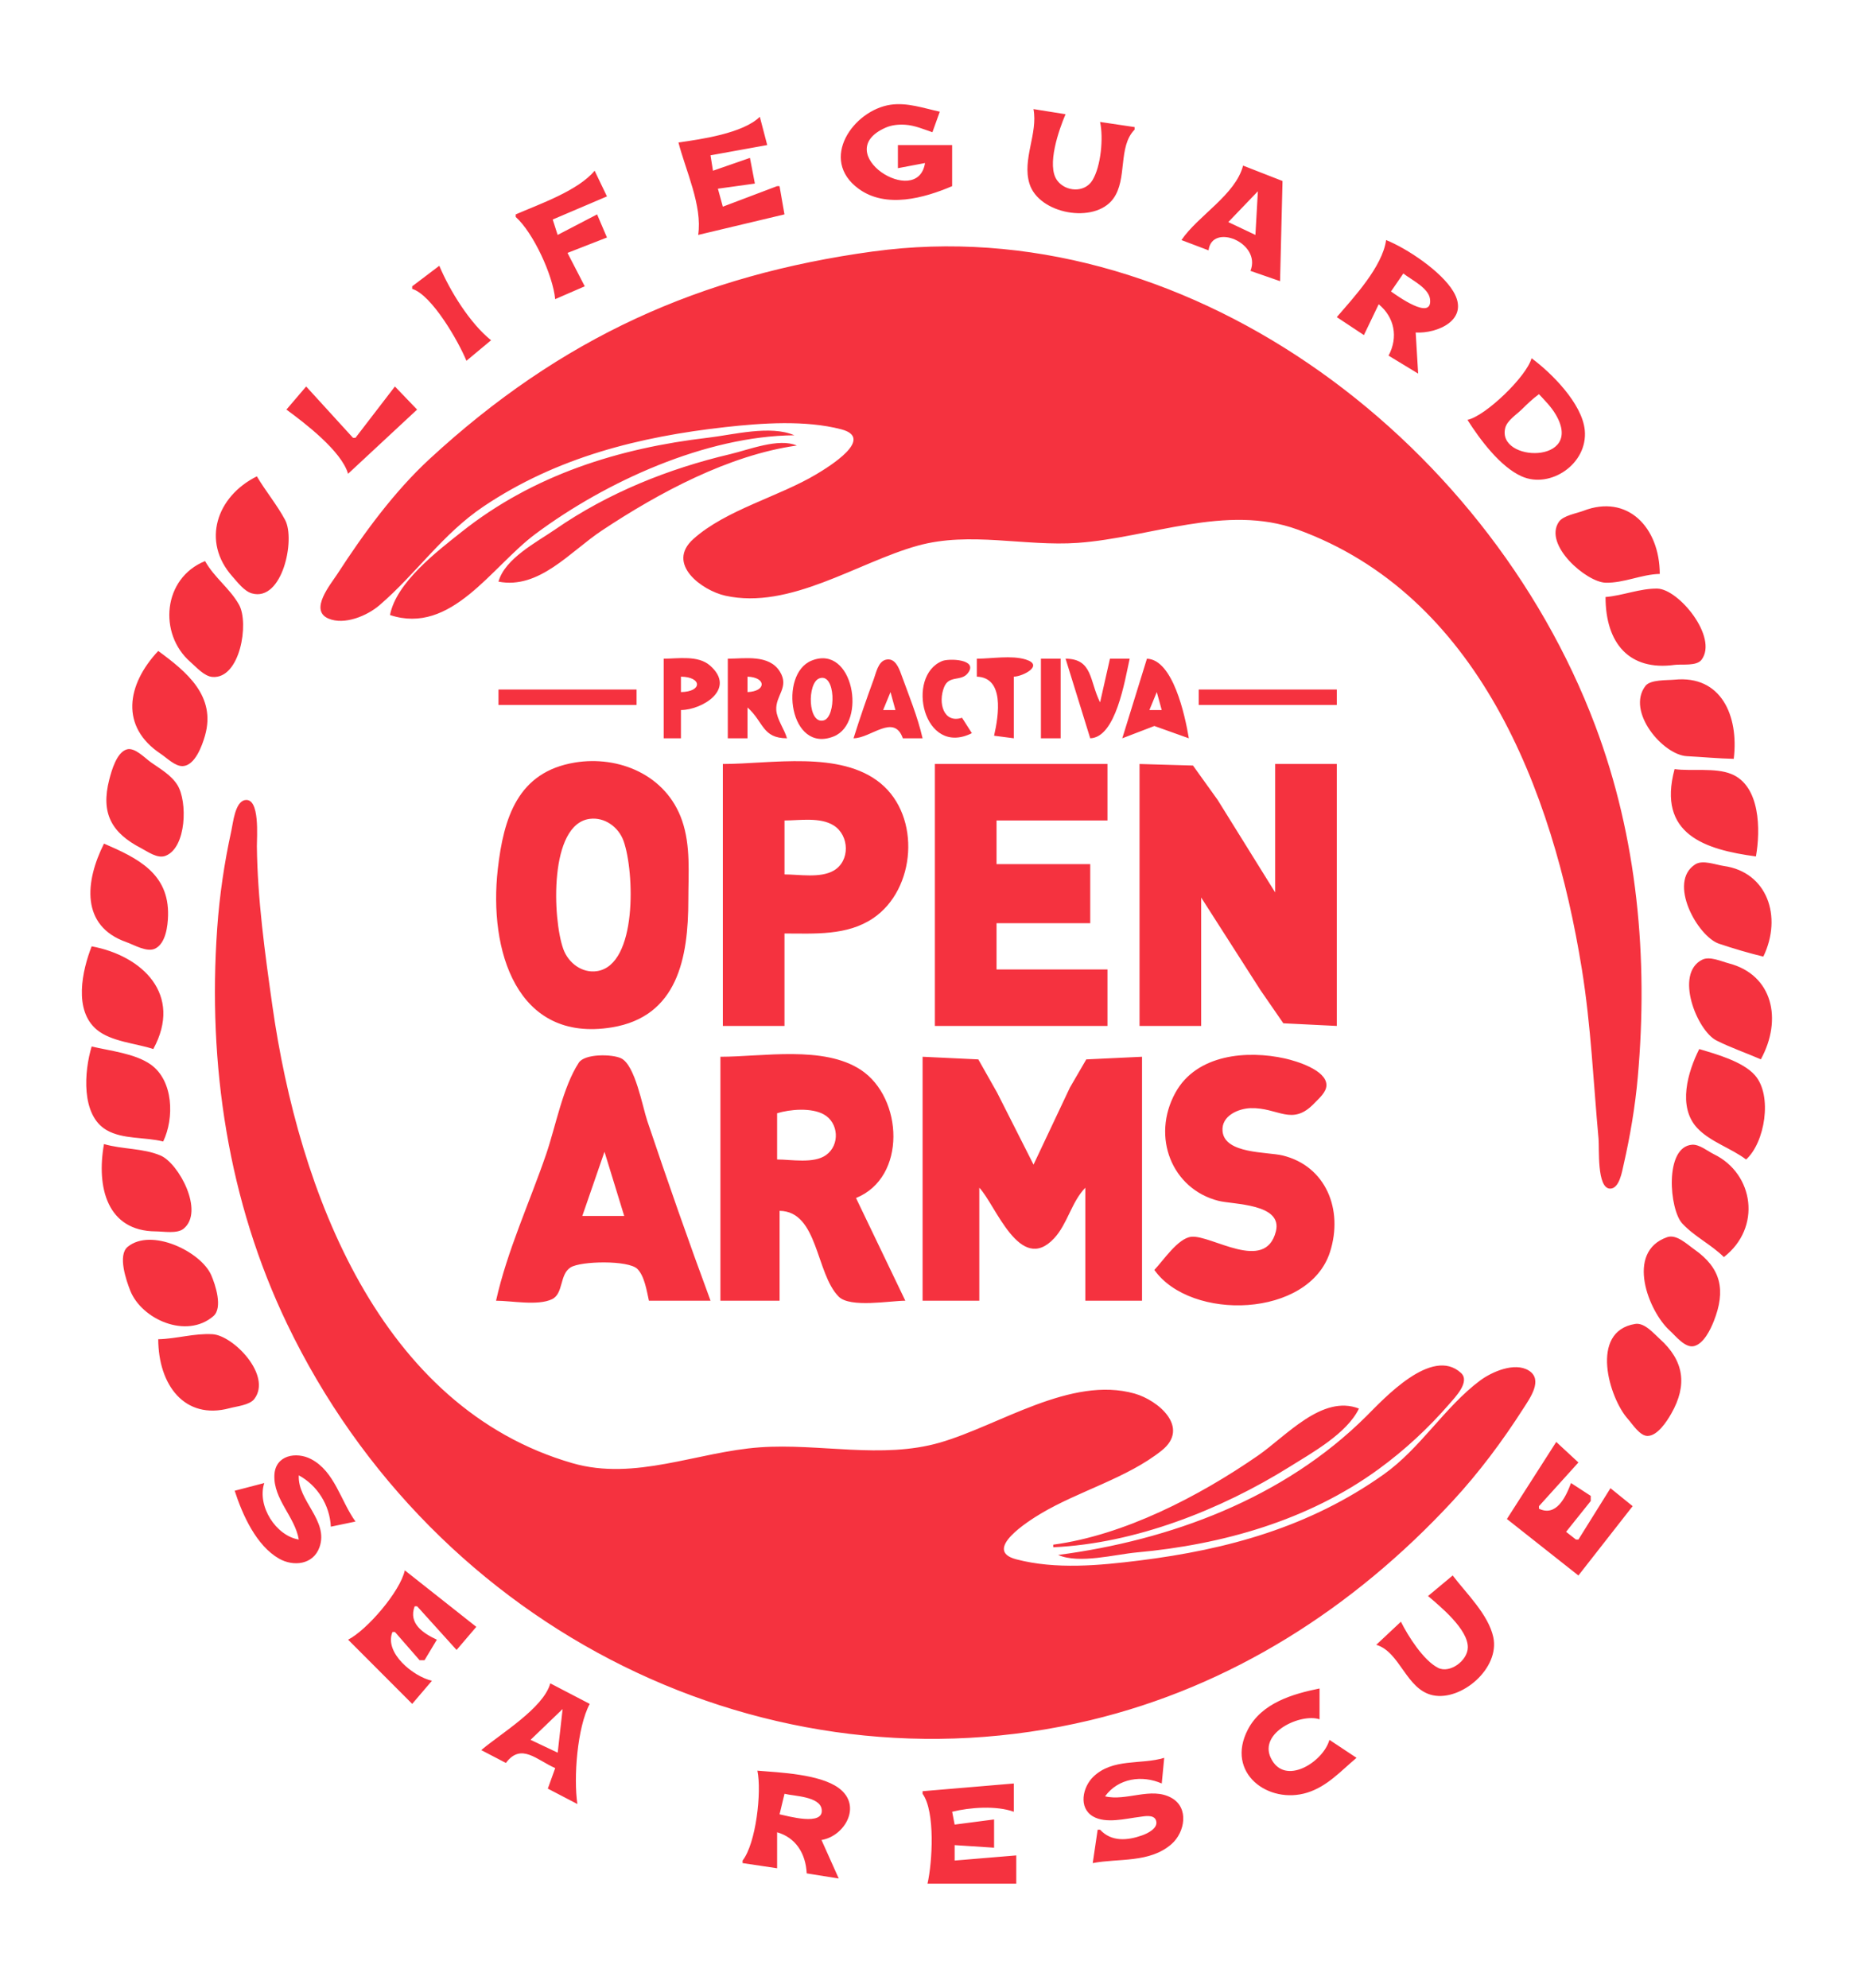 <?xml version="1.0" encoding="UTF-8" standalone="no"?> <svg xmlns:dc="http://purl.org/dc/elements/1.1/" xmlns:cc="http://creativecommons.org/ns#" xmlns:rdf="http://www.w3.org/1999/02/22-rdf-syntax-ns#" xmlns:svg="http://www.w3.org/2000/svg" xmlns="http://www.w3.org/2000/svg" xmlns:sodipodi="http://sodipodi.sourceforge.net/DTD/sodipodi-0.dtd" xmlns:inkscape="http://www.inkscape.org/namespaces/inkscape" width="189.477mm" height="201.968mm" viewBox="0 0 189.477 201.968" version="1.1" id="svg2083" inkscape:version="1.0.2 (e86c870879, 2021-01-15)" sodipodi:docname="open_arms.svg"><defs id="defs2077"></defs><g inkscape:label="Capa 1" inkscape:groupmode="layer" id="layer1" transform="translate(-158.442,-54.911)"><path style="fill:#f5323f;stroke:none;stroke-width:0.256" d="m 255.176,73.825 v -4.175 h -5.511 v 2.348 l 2.755,-0.522 c -0.739,4.713 -9.773,-1.046 -4.007,-3.593 0.629,-0.278 1.327,-0.34 2.003,-0.296 0.968,0.063 1.844,0.454 2.755,0.758 l 0.751,-2.087 c -1.643,-0.353 -3.313,-0.956 -5.01,-0.704 -3.769,0.56 -7.31,5.561 -3.233,8.54 2.775,2.028 6.659,0.943 9.495,-0.269 m 8.266,-7.828 c 0.467,2.492 -1.169,5.086 -0.411,7.567 0.946,3.097 6.613,4.129 8.514,1.538 1.467,-1.999 0.45,-5.272 2.168,-7.018 v -0.261 l -3.507,-0.522 c 0.354,1.603 0.096,4.525 -0.787,5.945 -0.792,1.275 -2.717,1.159 -3.571,-0.004 -1.114,-1.515 0.197,-5.191 0.851,-6.725 l -3.256,-0.522 m -27.805,0.783 c -1.694,1.674 -5.971,2.287 -8.266,2.609 0.729,2.839 2.448,6.434 2.004,9.393 l 8.767,-2.087 -0.501,-2.87 h -0.25 l -5.511,2.087 -0.501,-1.826 3.757,-0.522 -0.501,-2.609 -3.757,1.305 -0.25,-1.566 5.761,-1.044 -0.751,-2.87 m 49.097,4.958 c -0.772,2.978 -4.585,5.086 -6.262,7.567 l 2.755,1.044 c 0.333,-2.826 5.396,-0.787 4.258,2.087 l 3.006,1.044 0.25,-10.176 -4.008,-1.566 m -65.88,0.522 c -1.676,2.031 -5.635,3.403 -8.016,4.436 v 0.261 c 1.781,1.59 3.78,5.915 4.008,8.35 l 3.006,-1.305 -1.753,-3.392 4.008,-1.566 -1.002,-2.348 -4.008,2.087 -0.501,-1.566 5.511,-2.348 -1.252,-2.609 m 67.383,2.087 -0.25,4.436 -2.755,-1.305 3.006,-3.131 m 13.026,4.958 c -0.365,2.699 -3.301,5.842 -5.01,7.828 l 2.755,1.826 1.503,-3.131 c 1.589,1.303 2.011,3.328 1.002,5.218 l 3.006,1.826 -0.25,-4.175 c 2.153,0.13 5.566,-1.263 3.822,-4.174 -1.227,-2.048 -4.694,-4.364 -6.828,-5.219 m -52.103,1.154 c -17.583,2.405 -31.725,8.761 -45.089,21.099 -3.567,3.293 -6.694,7.56 -9.351,11.667 -0.68,1.051 -2.907,3.692 -0.905,4.539 1.623,0.687 3.92,-0.279 5.173,-1.353 3.742,-3.207 6.399,-7.236 10.593,-10.05 7.451,-4.999 15.83,-7.079 24.548,-8.052 3.697,-0.412 8.131,-0.727 11.772,0.222 3.472,0.905 -1.228,3.793 -2.504,4.557 -3.824,2.292 -9.185,3.612 -12.51,6.586 -2.832,2.533 0.878,5.239 3.242,5.764 6.559,1.458 13.432,-3.382 19.539,-5.08 5.321,-1.48 10.898,0.096 16.282,-0.288 7.329,-0.523 15.056,-3.99 22.294,-1.361 18.281,6.641 25.953,26.334 28.911,44.697 0.923,5.732 1.166,11.462 1.692,17.221 0.089,0.973 -0.191,5.053 1.184,5.053 0.935,0 1.207,-1.75 1.365,-2.443 0.664,-2.906 1.17,-5.897 1.435,-8.871 1.08,-12.099 -0.03,-24.344 -4.328,-35.746 C 309.375,99.093 278.472,76.176 247.16,80.459 m -44.087,1.455 -2.755,2.087 v 0.261 c 1.988,0.596 4.722,5.361 5.511,7.306 l 2.505,-2.087 c -2.138,-1.709 -4.183,-5.008 -5.26,-7.567 m 97.943,0.783 c 0.79,0.633 2.573,1.46 2.711,2.604 0.278,2.308 -3.45,-0.417 -3.964,-0.778 l 1.252,-1.826 m 13.026,8.61 c -0.5,1.857 -4.696,5.891 -6.513,6.262 1.276,2.009 3.336,4.773 5.511,5.742 2.906,1.295 6.742,-1.272 6.408,-4.698 -0.264,-2.708 -3.396,-5.827 -5.406,-7.306 m -124.496,2.87 -2.004,2.348 c 1.862,1.366 5.598,4.214 6.262,6.523 l 7.014,-6.523 -2.254,-2.348 -4.008,5.218 h -0.25 l -4.759,-5.218 m 125.247,0.783 c 0.613,0.653 1.258,1.3 1.716,2.087 2.948,5.057 -6.044,4.859 -5.137,1.328 0.192,-0.746 1.156,-1.356 1.666,-1.859 0.57,-0.562 1.113,-1.086 1.754,-1.556 M 198.063,117.399 c 6.242,2.061 10.296,-4.901 14.779,-8.238 7.177,-5.342 17.324,-9.949 26.302,-10.026 -2.425,-1.06 -6.226,-0.049 -8.767,0.248 -9.04,1.057 -17.734,3.76 -25.049,9.577 -2.455,1.952 -6.632,5.127 -7.264,8.44 m 41.749,-17.656 0.167,0.087 -0.167,-0.087 M 209.085,114.007 c 4.142,0.801 7.27,-3.049 10.521,-5.204 5.799,-3.845 12.894,-7.657 19.789,-8.625 -1.841,-0.797 -4.883,0.431 -6.763,0.874 -6.285,1.481 -12.397,3.926 -17.785,7.65 -1.862,1.287 -5.114,2.953 -5.761,5.305 m -24.548,-10.698 c -4.089,2.027 -5.653,6.619 -2.482,10.176 0.528,0.592 1.198,1.496 1.981,1.716 3.089,0.87 4.433,-5.468 3.374,-7.457 -0.825,-1.549 -1.98,-2.922 -2.873,-4.436 m 142.531,9.915 c -0.013,-4.747 -3.287,-8.143 -7.765,-6.412 -0.68,0.263 -2.05,0.477 -2.488,1.123 -1.588,2.344 2.807,6.13 4.743,6.18 1.867,0.049 3.639,-0.85 5.511,-0.891 m -147.792,-1.305 c -4.311,1.741 -4.754,7.404 -1.503,10.24 0.608,0.53 1.411,1.467 2.254,1.532 2.816,0.218 3.737,-5.478 2.698,-7.337 -0.926,-1.658 -2.52,-2.76 -3.45,-4.436 m 142.281,3.653 c 0.003,4.709 2.415,7.524 7.014,6.895 0.74,-0.101 2.239,0.157 2.747,-0.529 1.693,-2.282 -2.336,-7.19 -4.501,-7.22 -1.781,-0.025 -3.493,0.708 -5.26,0.854 m -147.04,5.479 c -3.224,3.438 -3.884,7.705 0.251,10.451 0.621,0.412 1.466,1.288 2.251,1.247 1.234,-0.064 1.957,-2.069 2.247,-3.087 1.15,-4.033 -1.861,-6.494 -4.748,-8.61 m 51.351,0.783 v 8.089 h 1.753 v -2.87 c 2.143,-0.007 5.69,-2.129 2.949,-4.526 -1.212,-1.06 -3.234,-0.692 -4.702,-0.692 m 6.513,0 v 8.089 h 2.004 v -3.131 c 1.657,1.48 1.488,3.122 4.008,3.131 -0.258,-0.929 -1.028,-1.921 -1.087,-2.87 -0.092,-1.489 1.353,-2.306 0.371,-3.9 -1.096,-1.779 -3.56,-1.319 -5.296,-1.319 m 8.518,0.194 c -3.38,1.358 -2.231,9.515 2.252,7.701 3.394,-1.373 1.984,-9.403 -2.252,-7.701 m 4.257,7.895 c 1.768,-0.007 4.11,-2.551 5.01,0 h 2.004 c -0.501,-2.201 -1.412,-4.404 -2.178,-6.522 -0.252,-0.697 -0.64,-1.666 -1.534,-1.468 -0.798,0.176 -1.004,1.318 -1.25,1.989 -0.725,1.982 -1.422,3.984 -2.052,6.001 m 12.024,-0.522 -1.002,-1.566 c -1.877,0.616 -2.463,-1.519 -1.818,-3.116 0.5,-1.239 1.728,-0.542 2.404,-1.408 1.121,-1.436 -1.91,-1.517 -2.589,-1.244 -3.764,1.513 -1.92,9.802 3.005,7.334 m 0.501,-7.567 v 1.826 c 2.794,0.095 2.242,3.863 1.753,6.001 l 2.004,0.261 v -6.262 c 0.905,-0.011 3.127,-1.152 1.215,-1.743 -1.453,-0.45 -3.46,-0.083 -4.973,-0.083 m 6.513,0 v 8.089 h 2.004 v -8.089 h -2.004 m 2.505,0 2.505,8.089 c 2.602,-0.09 3.502,-5.812 4.008,-8.089 h -2.004 l -1.002,4.436 c -1.089,-2.153 -0.728,-4.426 -3.507,-4.436 m 8.266,0 -2.505,8.089 3.26,-1.251 3.503,1.251 c -0.39,-2.361 -1.618,-7.998 -4.258,-8.089 m -47.343,3.392 v -1.566 c 2.165,0.027 2.184,1.539 0,1.566 m 6.763,0 v -1.566 c 1.922,0.066 1.922,1.5 0,1.566 m 7.297,-1.393 c 1.672,-0.612 1.726,3.929 0.443,4.271 -1.622,0.432 -1.701,-3.81 -0.443,-4.271 m 92.901,8.177 c 0.53,-4.394 -1.285,-8.513 -6.012,-8.044 -0.75,0.074 -2.458,-0.027 -2.961,0.635 -1.978,2.602 1.786,7.014 4.214,7.138 1.582,0.081 3.18,0.237 4.759,0.271 m -125.498,-7.045 v 1.566 h 14.028 v -1.566 h -14.028 m 71.14,0 v 1.566 h 14.028 v -1.566 h -14.028 m -31.312,0.261 0.501,1.826 h -1.252 l 0.751,-1.826 m 27.053,0 0.501,1.826 h -1.252 l 0.751,-1.826 m -104.66,5.83 c -1.011,0.315 -1.519,2.116 -1.76,3.042 -0.9,3.463 0.254,5.438 3.217,6.98 0.7,0.365 1.675,1.099 2.494,0.784 2.139,-0.822 2.248,-5.532 1.206,-7.198 -0.635,-1.015 -1.759,-1.644 -2.698,-2.308 -0.616,-0.435 -1.64,-1.556 -2.459,-1.301 m 45.544,1.33 c -5.8,0.951 -7.242,5.594 -7.837,10.844 -0.928,8.19 1.879,17.656 11.594,16.063 6.66,-1.092 7.765,-7.032 7.765,-12.932 0,-2.702 0.258,-5.501 -0.638,-8.089 -1.609,-4.648 -6.452,-6.614 -10.884,-5.887 m 15.03,0.146 V 159.147 h 6.262 v -9.393 c 3.034,0 6.353,0.251 9.018,-1.557 4.319,-2.929 4.87,-10.303 0.748,-13.7 -4.084,-3.366 -11.147,-1.964 -16.028,-1.964 m 21.543,0 V 159.147 h 17.535 v -5.74 h -11.272 v -4.697 h 9.519 v -6.001 h -9.519 v -4.436 h 11.272 v -5.74 h -17.535 m 20.791,0 V 159.147 h 6.262 v -13.046 l 6.012,9.393 2.336,3.385 5.429,0.268 v -26.614 h -6.262 v 13.046 l -5.839,-9.393 -2.509,-3.496 -5.429,-0.157 m 54.357,0.522 c -1.792,6.644 3.116,8.179 8.266,8.871 0.474,-2.662 0.456,-7.184 -2.506,-8.377 -1.654,-0.666 -3.987,-0.261 -5.76,-0.494 m -145.245,3.147 c -1.008,0.185 -1.202,2.302 -1.381,3.115 -0.717,3.26 -1.203,6.584 -1.438,9.915 -0.974,13.833 1.104,27.694 7.098,40.182 14.996,31.241 48.919,48.074 81.599,40.273 14.268,-3.406 26.729,-11.357 36.825,-22.27 2.66,-2.875 5.047,-6.07 7.173,-9.393 0.651,-1.018 2.06,-2.936 0.553,-3.867 -1.432,-0.885 -3.75,0.128 -4.95,1.024 -3.582,2.674 -6.037,6.874 -9.792,9.537 -7.523,5.335 -15.86,7.627 -24.799,8.741 -4.069,0.507 -8.492,0.935 -12.524,-0.12 -3.484,-0.911 1.246,-3.901 2.505,-4.65 3.856,-2.296 8.743,-3.594 12.263,-6.395 2.948,-2.346 -0.357,-5.12 -2.744,-5.794 -6.487,-1.83 -13.741,3.237 -19.789,4.983 -5.892,1.7 -12.259,0.048 -18.286,0.479 -6.367,0.455 -12.673,3.446 -19.038,1.609 -19.539,-5.641 -27.813,-27.569 -30.492,-46.511 -0.751,-5.308 -1.509,-10.813 -1.57,-16.177 -0.01,-0.861 0.339,-4.966 -1.212,-4.681 m 35.028,1.907 c 1.496,-0.198 2.927,0.808 3.441,2.252 1.106,3.108 1.417,12.572 -2.689,13.217 -1.507,0.237 -2.925,-0.809 -3.441,-2.259 -1.093,-3.072 -1.447,-12.664 2.689,-13.211 m 19.789,5.644 v -5.479 c 1.537,0 3.625,-0.362 4.999,0.506 1.608,1.016 1.684,3.626 -0.013,4.594 -1.36,0.776 -3.484,0.38 -4.986,0.38 m -69.136,-3.131 c -1.939,3.856 -2.37,8.373 2.254,10.002 0.801,0.282 2.114,1.081 2.952,0.661 1.067,-0.534 1.276,-2.286 1.302,-3.358 0.106,-4.27 -3.078,-5.825 -6.509,-7.306 m 168.583,11.481 c 1.962,-4.072 0.392,-8.587 -4.008,-9.206 -0.814,-0.115 -2.142,-0.65 -2.901,-0.17 -2.854,1.806 0.238,7.335 2.4,8.064 1.469,0.495 3.006,0.95 4.509,1.312 M 167.754,151.058 c -0.96,2.454 -1.861,6.494 0.528,8.477 1.468,1.218 3.973,1.373 5.734,1.96 3.022,-5.539 -1.117,-9.485 -6.262,-10.437 m 169.585,11.481 c 2.207,-4.044 1.221,-8.584 -3.256,-9.751 -0.76,-0.199 -1.935,-0.749 -2.699,-0.372 -2.858,1.41 -0.535,7.215 1.447,8.212 1.443,0.726 3.025,1.269 4.509,1.912 m -169.585,-1.305 c -0.76,2.498 -1.113,6.972 1.514,8.495 1.658,0.961 3.926,0.691 5.751,1.159 1.14,-2.366 1.054,-6.189 -1.276,-7.829 -1.593,-1.121 -4.135,-1.382 -5.988,-1.825 m 163.322,0.261 c -1.151,2.289 -2.236,5.86 -0.194,8.033 1.31,1.394 3.431,2.034 4.954,3.187 1.898,-1.695 2.716,-6.486 0.903,-8.555 -1.231,-1.405 -3.945,-2.153 -5.663,-2.665 m -55.359,22.439 c 3.707,5.231 15.705,4.878 17.848,-1.826 1.38,-4.318 -0.439,-8.742 -4.822,-9.803 -1.566,-0.379 -5.886,-0.143 -6.097,-2.464 -0.143,-1.58 1.635,-2.303 2.84,-2.34 2.84,-0.088 4.21,1.904 6.512,-0.526 0.441,-0.465 1.202,-1.092 1.202,-1.816 0,-1.542 -3.089,-2.456 -4.207,-2.706 -3.817,-0.855 -8.978,-0.454 -11.139,3.478 -2.47,4.496 -0.35,9.784 4.376,10.985 1.505,0.383 6.544,0.266 5.834,3.103 -1.067,4.264 -6.553,0.341 -8.589,0.549 -1.361,0.139 -2.842,2.412 -3.757,3.365 m -66.882,3.131 c 1.581,0 4.248,0.54 5.691,-0.157 1.175,-0.568 0.742,-2.513 1.88,-3.227 1.05,-0.659 5.874,-0.745 6.782,0.15 0.732,0.722 0.959,2.251 1.178,3.235 h 6.262 c -2.238,-6.044 -4.37,-12.152 -6.427,-18.265 -0.494,-1.47 -1.232,-5.678 -2.661,-6.366 -0.906,-0.435 -3.694,-0.485 -4.3,0.447 -1.636,2.52 -2.337,6.446 -3.319,9.31 -1.674,4.881 -3.965,9.823 -5.087,14.873 m 22.795,-24.788 v 24.788 h 6.012 v -9.132 c 3.926,0.049 3.664,6.357 6.003,8.714 1.162,1.171 5.215,0.418 6.772,0.418 l -5.01,-10.437 c 5.175,-2.088 4.789,-10.172 0.501,-13.011 -3.79,-2.509 -9.991,-1.339 -14.278,-1.339 m 20.541,0 v 24.788 h 5.761 v -11.481 c 1.636,1.681 4.126,8.884 7.607,5.135 1.355,-1.46 1.764,-3.696 3.165,-5.135 v 11.481 h 5.761 v -24.788 l -5.664,0.268 -1.663,2.863 -3.696,7.828 -3.696,-7.306 -1.913,-3.385 -5.664,-0.268 m -14.779,10.437 v -4.697 c 1.327,-0.408 3.483,-0.584 4.748,0.119 1.508,0.838 1.655,3.094 0.234,4.123 -1.246,0.903 -3.533,0.455 -4.983,0.455 m 96.19,9.915 c 3.857,-2.985 3.055,-8.463 -1.002,-10.443 -0.642,-0.313 -1.494,-1.029 -2.231,-0.971 -2.84,0.223 -2.304,6.591 -0.998,7.999 1.243,1.34 2.928,2.129 4.231,3.416 M 169.006,171.149 c -0.787,4.414 0.331,8.846 5.26,8.871 0.781,0.004 2.165,0.266 2.824,-0.268 2.156,-1.748 -0.495,-6.645 -2.324,-7.433 -1.764,-0.76 -3.908,-0.628 -5.76,-1.17 m 50.85,0.783 2.004,6.523 h -4.258 l 2.254,-6.523 m 107.964,8.676 c -4.293,1.497 -1.873,7.561 0.249,9.478 0.61,0.551 1.586,1.831 2.501,1.586 0.963,-0.257 1.639,-1.649 1.984,-2.519 1.246,-3.147 0.756,-5.391 -1.98,-7.306 -0.725,-0.507 -1.806,-1.57 -2.754,-1.239 m -156.409,0.985 c -1.036,0.855 -0.132,3.438 0.256,4.428 1.157,2.949 5.732,4.966 8.459,2.606 0.978,-0.846 0.191,-3.215 -0.229,-4.171 -1.05,-2.387 -6.101,-4.831 -8.486,-2.863 m 153.152,7.832 c -4.682,0.763 -2.619,7.549 -0.745,9.642 0.48,0.536 1.225,1.748 2.02,1.736 1.005,-0.015 1.943,-1.468 2.394,-2.258 1.682,-2.945 1.281,-5.402 -1.164,-7.601 -0.643,-0.579 -1.551,-1.675 -2.504,-1.52 m -150.046,1.554 c 0.012,4.607 2.652,8.248 7.264,7.004 0.7,-0.189 2.023,-0.311 2.498,-0.935 1.82,-2.391 -2.138,-6.457 -4.251,-6.58 -1.854,-0.108 -3.663,0.471 -5.511,0.511 m 91.43,21.918 c 2.136,0.934 5.737,-0.053 8.016,-0.261 8.631,-0.787 17.381,-3.233 24.548,-8.464 2.64,-1.927 5.067,-4.171 7.222,-6.67 0.549,-0.636 2.095,-2.215 1.143,-3.095 -2.954,-2.731 -7.845,2.624 -9.617,4.389 -8.414,8.379 -19.955,12.605 -31.312,14.1 m -0.501,-1.044 v 0.261 c 8.288,-0.371 17.01,-3.794 24.047,-8.193 2.284,-1.427 5.781,-3.362 7.014,-5.897 -3.739,-1.456 -7.386,2.789 -10.27,4.784 -5.991,4.142 -13.586,8.076 -20.791,9.045 m 51.101,-10.437 -5.01,7.828 7.264,5.74 5.511,-7.045 -2.254,-1.826 -3.256,5.218 h -0.251 l -1.002,-0.783 2.505,-3.131 v -0.522 l -2.004,-1.305 c -0.563,1.526 -1.538,3.44 -3.256,2.609 v -0.261 l 4.008,-4.436 -2.254,-2.087 m -127.752,9.915 c -2.31,-0.371 -4.264,-3.397 -3.507,-5.74 l -3.006,0.783 c 0.801,2.487 2.208,5.585 4.509,6.899 1.428,0.816 3.464,0.647 4.107,-1.16 0.963,-2.706 -2.251,-4.72 -2.103,-7.305 1.875,1.016 3.147,3.013 3.256,5.218 l 2.505,-0.522 c -1.501,-2.077 -2.111,-5.089 -4.509,-6.344 -1.489,-0.779 -3.656,-0.423 -3.732,1.647 -0.09,2.454 2.081,4.19 2.48,6.523 m 10.771,3.131 c -0.472,2.159 -3.853,6.076 -5.761,7.045 l 6.513,6.523 2.004,-2.348 c -1.875,-0.43 -4.882,-2.828 -4.008,-4.958 h 0.25 l 2.505,2.87 h 0.501 l 1.252,-2.087 c -1.41,-0.654 -2.913,-1.661 -2.254,-3.392 h 0.251 l 4.008,4.436 2.004,-2.348 -7.264,-5.74 m 106.46,0.522 -2.505,2.087 c 1.243,1.061 4.063,3.366 4.042,5.218 -0.015,1.353 -1.835,2.686 -3.03,2.076 -1.467,-0.749 -3.036,-3.209 -3.767,-4.685 l -2.505,2.348 c 2.438,0.719 3.028,4.559 5.761,5.128 2.888,0.602 6.818,-2.732 6.128,-5.911 -0.5,-2.308 -2.75,-4.448 -4.124,-6.262 m -91.681,10.959 c -0.679,2.514 -5.091,5.147 -7.014,6.784 l 2.505,1.305 c 1.55,-2.088 3.143,-0.288 5.01,0.522 l -0.751,2.087 3.006,1.566 c -0.406,-2.658 -0.017,-7.813 1.252,-10.176 l -4.008,-2.087 m 81.912,7.567 -2.755,-1.826 c -0.599,2.222 -4.565,4.794 -5.963,1.821 -1.219,-2.593 3.082,-4.543 4.961,-3.909 v -3.131 c -2.702,0.546 -5.877,1.464 -7.285,4.175 -2.3,4.426 2.104,7.633 6.033,6.408 2.045,-0.637 3.399,-2.188 5.01,-3.538 m -80.659,-4.958 -0.501,4.436 -2.755,-1.305 3.256,-3.131 m 61.121,4.958 c -2.354,0.725 -5.223,0.006 -7.211,1.928 -1.072,1.037 -1.536,3.141 -0.026,4.026 1.302,0.764 3.341,0.219 4.732,0.048 0.467,-0.058 1.443,-0.282 1.667,0.349 0.285,0.803 -0.879,1.341 -1.417,1.531 -1.483,0.526 -3.121,0.668 -4.258,-0.577 h -0.251 l -0.501,3.392 c 2.644,-0.511 5.771,0.018 8.002,-1.929 1.363,-1.19 1.82,-3.693 -0.013,-4.705 -2.067,-1.142 -4.557,0.372 -6.737,-0.15 1.344,-1.855 3.776,-2.181 5.761,-1.305 l 0.25,-2.609 m -41.332,1.305 c 0.452,2.164 -0.142,7.4 -1.503,9.132 v 0.261 l 3.507,0.522 v -0.261 -3.392 c 1.875,0.533 2.908,2.135 3.006,4.175 l 3.256,0.522 -1.753,-3.914 c 2.361,-0.384 4.185,-3.505 1.739,-5.289 -1.926,-1.405 -5.948,-1.566 -8.252,-1.755 m 16.783,2.087 v 0.261 c 1.304,1.793 0.992,6.983 0.501,9.132 h 9.018 v -2.87 l -6.262,0.522 v -1.566 l 4.008,0.261 v -2.87 l -4.008,0.522 -0.251,-1.305 c 1.82,-0.451 4.487,-0.638 6.262,0 v -2.87 l -9.268,0.783 m -14.529,2.348 0.501,-2.087 c 0.95,0.244 3.59,0.256 3.777,1.579 0.249,1.761 -3.511,0.659 -4.278,0.509 z" id="path2660"></path></g></svg> 